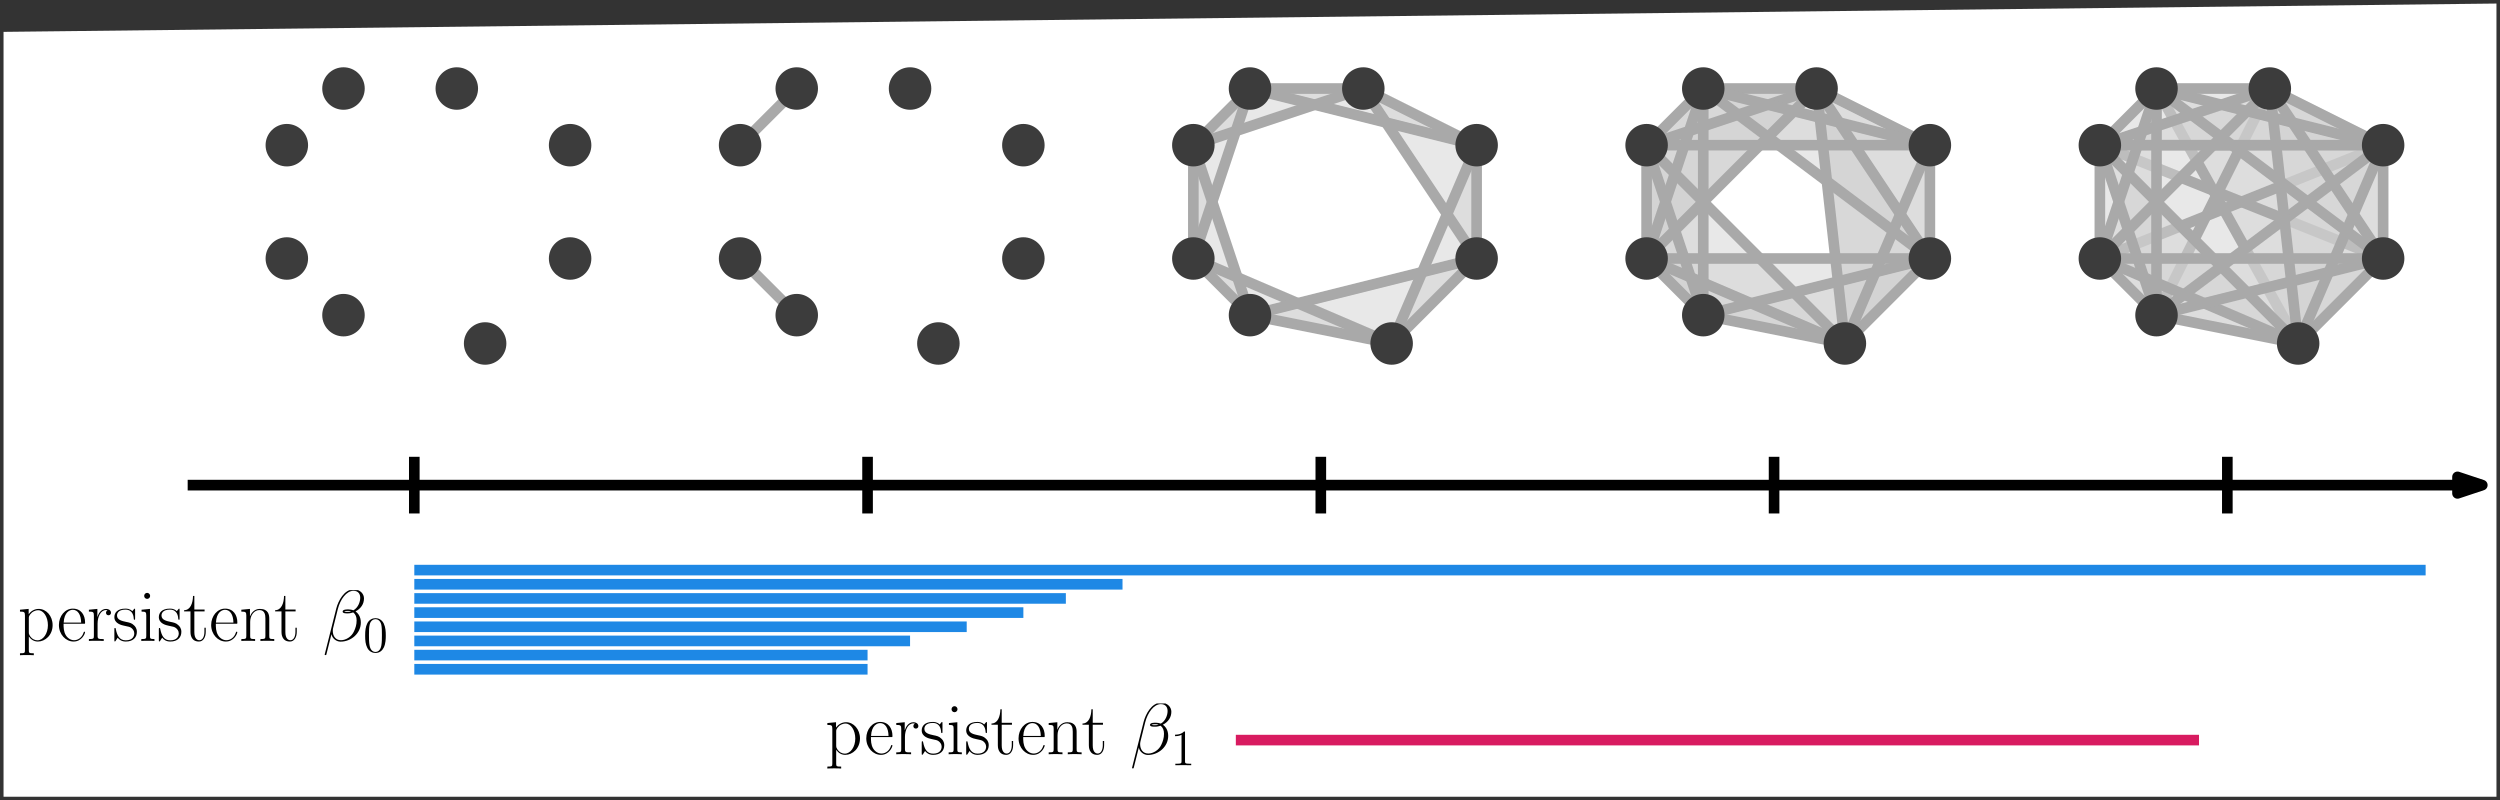 <?xml version="1.0" encoding="UTF-8"?>
<svg xmlns="http://www.w3.org/2000/svg" xmlns:xlink="http://www.w3.org/1999/xlink" width="706" height="226" viewBox="0 0 706 226">
<rect x="0" y="0" width="706" height="226" fill="#333333" stroke="none"/>
<defs>
<g>
<g id="glyph-0-0">
<path d="M 4.547 3.484 C 3.219 3.484 3.141 3.406 3.141 2.609 L 3.141 -1.266 C 3.734 -0.391 4.609 0.172 5.703 0.172 C 7.766 0.172 9.859 -1.656 9.859 -4.469 C 9.859 -7.062 8.062 -9.047 5.922 -9.047 C 4.688 -9.047 3.672 -8.359 3.094 -7.547 L 3.094 -9.047 L 0.641 -8.812 L 0.641 -8.281 C 1.859 -8.281 2.047 -8.156 2.047 -7.172 L 2.047 2.609 C 2.047 3.391 1.969 3.484 0.641 3.484 L 0.641 4.031 C 1.141 3.984 2.047 3.984 2.578 3.984 C 3.125 3.984 4.047 3.984 4.547 4.031 Z M 3.141 -6.484 C 3.141 -6.781 3.141 -7.203 3.953 -7.969 C 4.047 -8.062 4.75 -8.672 5.781 -8.672 C 7.297 -8.672 8.531 -6.797 8.531 -4.438 C 8.531 -2.094 7.203 -0.172 5.578 -0.172 C 4.828 -0.172 4.031 -0.516 3.406 -1.484 C 3.141 -1.938 3.141 -2.062 3.141 -2.391 Z M 3.141 -6.484 "/>
</g>
<g id="glyph-0-1">
<path d="M 7.875 -4.859 C 7.953 -4.938 7.953 -4.984 7.953 -5.188 C 7.953 -7.297 6.844 -9.125 4.484 -9.125 C 2.297 -9.125 0.562 -7.047 0.562 -4.5 C 0.562 -1.812 2.516 0.172 4.703 0.172 C 7.016 0.172 7.938 -2.031 7.938 -2.453 C 7.938 -2.609 7.812 -2.609 7.766 -2.609 C 7.625 -2.609 7.594 -2.562 7.516 -2.312 C 7.062 -0.906 5.922 -0.203 4.859 -0.203 C 3.969 -0.203 3.078 -0.703 2.516 -1.609 C 1.875 -2.672 1.875 -3.891 1.875 -4.859 Z M 1.906 -5.172 C 2.047 -8.141 3.641 -8.797 4.469 -8.797 C 5.859 -8.797 6.812 -7.484 6.844 -5.172 Z M 1.906 -5.172 "/>
</g>
<g id="glyph-0-2">
<path d="M 3.094 -4.875 C 3.094 -6.859 3.953 -8.719 5.5 -8.719 C 5.641 -8.719 5.781 -8.703 5.922 -8.641 C 5.922 -8.641 5.469 -8.484 5.469 -7.953 C 5.469 -7.453 5.859 -7.25 6.172 -7.25 C 6.422 -7.25 6.875 -7.391 6.875 -7.969 C 6.875 -8.641 6.219 -9.047 5.516 -9.047 C 3.953 -9.047 3.266 -7.516 3.062 -6.797 L 3.031 -6.797 L 3.031 -9.047 L 0.641 -8.812 L 0.641 -8.281 C 1.859 -8.281 2.047 -8.156 2.047 -7.172 L 2.047 -1.422 C 2.047 -0.641 1.969 -0.531 0.641 -0.531 L 0.641 0 C 1.141 -0.047 2.094 -0.047 2.625 -0.047 C 3.219 -0.047 4.281 -0.047 4.828 0 L 4.828 -0.531 C 3.344 -0.531 3.094 -0.531 3.094 -1.469 Z M 3.094 -4.875 "/>
</g>
<g id="glyph-0-3">
<path d="M 6.375 -8.719 C 6.375 -9.094 6.359 -9.109 6.234 -9.109 C 6.156 -9.109 6.141 -9.094 5.891 -8.781 C 5.828 -8.703 5.641 -8.484 5.578 -8.406 C 4.922 -9.109 3.984 -9.125 3.641 -9.125 C 1.344 -9.125 0.516 -7.938 0.516 -6.734 C 0.516 -4.875 2.625 -4.438 3.219 -4.312 C 4.531 -4.047 4.984 -3.969 5.406 -3.594 C 5.688 -3.344 6.141 -2.891 6.141 -2.141 C 6.141 -1.281 5.641 -0.172 3.734 -0.172 C 1.938 -0.172 1.297 -1.531 0.922 -3.344 C 0.875 -3.641 0.875 -3.656 0.703 -3.656 C 0.531 -3.656 0.516 -3.641 0.516 -3.219 L 0.516 -0.25 C 0.516 0.125 0.531 0.141 0.656 0.141 C 0.766 0.141 0.781 0.125 0.891 -0.047 C 1.016 -0.234 1.328 -0.719 1.453 -0.922 C 1.859 -0.375 2.578 0.172 3.734 0.172 C 5.781 0.172 6.875 -0.953 6.875 -2.562 C 6.875 -3.609 6.328 -4.172 6.047 -4.422 C 5.438 -5.062 4.703 -5.203 3.844 -5.375 C 2.703 -5.625 1.266 -5.906 1.266 -7.172 C 1.266 -7.703 1.547 -8.844 3.641 -8.844 C 5.844 -8.844 5.969 -6.781 6.016 -6.109 C 6.031 -6.016 6.141 -5.984 6.203 -5.984 C 6.375 -5.984 6.375 -6.047 6.375 -6.406 Z M 6.375 -8.719 "/>
</g>
<g id="glyph-0-4">
<path d="M 3.203 -12.719 C 3.203 -13.172 2.828 -13.578 2.359 -13.578 C 1.906 -13.578 1.516 -13.203 1.516 -12.719 C 1.516 -12.266 1.875 -11.875 2.359 -11.875 C 2.812 -11.875 3.203 -12.25 3.203 -12.719 Z M 0.781 -8.812 L 0.781 -8.281 C 1.938 -8.281 2.109 -8.156 2.109 -7.172 L 2.109 -1.422 C 2.109 -0.641 2.031 -0.531 0.703 -0.531 L 0.703 0 C 1.203 -0.047 2.094 -0.047 2.609 -0.047 C 3.094 -0.047 3.953 -0.047 4.422 0 L 4.422 -0.531 C 3.203 -0.531 3.156 -0.656 3.156 -1.406 L 3.156 -9.047 Z M 0.781 -8.812 "/>
</g>
<g id="glyph-0-5">
<path d="M 3.125 -8.344 L 6.016 -8.344 L 6.016 -8.875 L 3.125 -8.875 L 3.125 -12.703 L 2.75 -12.703 C 2.703 -10.578 1.984 -8.719 0.234 -8.672 L 0.234 -8.344 L 2.031 -8.344 L 2.031 -2.547 C 2.031 -2.141 2.031 0.172 4.422 0.172 C 5.641 0.172 6.344 -1.031 6.344 -2.562 L 6.344 -3.734 L 5.969 -3.734 L 5.969 -2.578 C 5.969 -1.156 5.406 -0.203 4.547 -0.203 C 3.953 -0.203 3.125 -0.625 3.125 -2.5 Z M 3.125 -8.344 "/>
</g>
<g id="glyph-0-6">
<path d="M 8.578 -6.281 C 8.578 -7.328 8.359 -9.047 5.922 -9.047 C 4.297 -9.047 3.453 -7.781 3.141 -6.969 L 3.125 -6.969 L 3.125 -9.047 L 0.688 -8.812 L 0.688 -8.281 C 1.906 -8.281 2.094 -8.156 2.094 -7.172 L 2.094 -1.422 C 2.094 -0.641 2 -0.531 0.688 -0.531 L 0.688 0 C 1.172 -0.047 2.094 -0.047 2.625 -0.047 C 3.156 -0.047 4.094 -0.047 4.578 0 L 4.578 -0.531 C 3.266 -0.531 3.188 -0.625 3.188 -1.422 L 3.188 -5.391 C 3.188 -7.297 4.344 -8.719 5.781 -8.719 C 7.312 -8.719 7.484 -7.359 7.484 -6.359 L 7.484 -1.422 C 7.484 -0.641 7.391 -0.531 6.078 -0.531 L 6.078 0 C 6.562 -0.047 7.484 -0.047 8.016 -0.047 C 8.547 -0.047 9.484 -0.047 9.984 0 L 9.984 -0.531 C 8.656 -0.531 8.578 -0.625 8.578 -1.422 Z M 8.578 -6.281 "/>
</g>
<g id="glyph-1-0">
<path d="M 11.688 -12.016 C 11.688 -13.266 10.641 -14.562 8.766 -14.562 C 6.094 -14.562 4.406 -11.297 3.859 -9.156 L 0.594 3.797 C 0.562 3.969 0.688 4 0.781 4 C 0.922 4 1.031 3.984 1.047 3.891 L 2.5 -1.906 C 2.703 -0.75 3.844 0.203 5.062 0.203 C 8.016 0.203 10.797 -2.109 10.797 -5.188 C 10.797 -5.969 10.625 -6.75 10.188 -7.422 C 9.938 -7.812 9.625 -8.094 9.297 -8.344 C 10.781 -9.125 11.688 -10.391 11.688 -12.016 Z M 8.094 -8.359 C 7.766 -8.234 7.438 -8.203 7.047 -8.203 C 6.75 -8.203 6.484 -8.188 6.109 -8.297 C 6.328 -8.453 6.625 -8.484 7.062 -8.484 C 7.438 -8.484 7.812 -8.453 8.094 -8.359 Z M 10.625 -12.203 C 10.625 -11.078 10.062 -9.422 8.719 -8.656 C 8.328 -8.797 7.781 -8.906 7.328 -8.906 C 6.906 -8.906 5.656 -8.938 5.656 -8.281 C 5.656 -7.719 6.797 -7.781 7.141 -7.781 C 7.688 -7.781 8.156 -7.906 8.656 -8.062 C 9.312 -7.516 9.609 -6.812 9.609 -5.781 C 9.609 -4.578 9.281 -3.609 8.875 -2.734 C 8.203 -1.203 6.594 -0.203 5.172 -0.203 C 3.656 -0.203 2.875 -1.406 2.875 -2.812 C 2.875 -3 2.875 -3.266 2.953 -3.578 L 4.297 -9 C 4.984 -11.719 6.719 -14.156 8.719 -14.156 C 10.203 -14.156 10.625 -13.109 10.625 -12.203 Z M 10.625 -12.203 "/>
</g>
<g id="glyph-2-0">
<path d="M 6.422 -4.594 C 6.422 -5.781 6.359 -6.938 5.844 -8.031 C 5.25 -9.219 4.219 -9.531 3.516 -9.531 C 2.688 -9.531 1.656 -9.125 1.141 -7.938 C 0.734 -7.031 0.594 -6.141 0.594 -4.594 C 0.594 -3.203 0.688 -2.156 1.203 -1.141 C 1.766 -0.047 2.75 0.297 3.5 0.297 C 4.75 0.297 5.469 -0.438 5.875 -1.281 C 6.391 -2.359 6.422 -3.766 6.422 -4.594 Z M 3.5 0.016 C 3.047 0.016 2.109 -0.25 1.844 -1.812 C 1.672 -2.672 1.672 -3.766 1.672 -4.766 C 1.672 -5.938 1.672 -7 1.906 -7.844 C 2.156 -8.812 2.891 -9.25 3.5 -9.25 C 4.047 -9.25 4.875 -8.922 5.156 -7.688 C 5.328 -6.875 5.328 -5.734 5.328 -4.766 C 5.328 -3.797 5.328 -2.719 5.172 -1.844 C 4.906 -0.266 4 0.016 3.5 0.016 Z M 3.5 0.016 "/>
</g>
<g id="glyph-2-1">
<path d="M 4.125 -9.188 C 4.125 -9.531 4.125 -9.531 3.844 -9.531 C 3.5 -9.156 2.781 -8.625 1.312 -8.625 L 1.312 -8.203 C 1.641 -8.203 2.359 -8.203 3.141 -8.578 L 3.141 -1.109 C 3.141 -0.594 3.094 -0.422 1.844 -0.422 L 1.391 -0.422 L 1.391 0 C 1.781 -0.031 3.172 -0.031 3.641 -0.031 C 4.109 -0.031 5.5 -0.031 5.875 0 L 5.875 -0.422 L 5.438 -0.422 C 4.172 -0.422 4.125 -0.594 4.125 -1.109 Z M 4.125 -9.188 "/>
</g>
</g>
<clipPath id="clip-0">
<path clip-rule="nonzero" d="M 5 167 L 84 167 L 84 185.02 L 5 185.02 Z M 5 167 "/>
</clipPath>
<clipPath id="clip-1">
<path clip-rule="nonzero" d="M 91 166.652 L 103 166.652 L 103 185.02 L 91 185.02 Z M 91 166.652 "/>
</clipPath>
<clipPath id="clip-2">
<path clip-rule="nonzero" d="M 233 199 L 312 199 L 312 217.02 L 233 217.02 Z M 233 199 "/>
</clipPath>
<clipPath id="clip-3">
<path clip-rule="nonzero" d="M 319 198.652 L 331 198.652 L 331 217.02 L 319 217.02 Z M 319 198.652 "/>
</clipPath>
</defs>
<path fill-rule="evenodd" fill="rgb(100%, 100%, 100%)" fill-opacity="1" d="M 1 9 L 1 225 L 705 225 L 705 1 Z M 1 9 "/>
<path fill-rule="evenodd" fill="rgb(82.7%, 82.7%, 82.7%)" fill-opacity="0.75" d="M 465 41 L 465 73 L 513 25 Z M 465 41 "/>
<path fill-rule="evenodd" fill="rgb(82.7%, 82.7%, 82.7%)" fill-opacity="0.75" d="M 465 45 L 481 89 L 465 73 Z M 465 45 "/>
<path fill-rule="evenodd" fill="rgb(82.7%, 82.7%, 82.7%)" fill-opacity="0.75" d="M 465 41 L 481 25 L 513 25 Z M 465 41 "/>
<path fill-rule="evenodd" fill="rgb(82.7%, 82.7%, 82.7%)" fill-opacity="0.75" d="M 465 73 L 481 89 L 525 97 Z M 465 73 "/>
<path fill-rule="evenodd" fill="rgb(82.7%, 82.7%, 82.7%)" fill-opacity="0.75" d="M 513 25 L 521 97 L 545 73 Z M 513 25 "/>
<path fill-rule="evenodd" fill="rgb(82.7%, 82.7%, 82.7%)" fill-opacity="0.5" d="M 545 41 L 521 97 L 545 73 Z M 545 41 "/>
<path fill-rule="evenodd" fill="rgb(82.7%, 82.7%, 82.7%)" fill-opacity="0.5" d="M 609 25 L 649 97 L 673 73 Z M 609 25 "/>
<path fill-rule="evenodd" fill="rgb(82.7%, 82.7%, 82.7%)" fill-opacity="0.5" d="M 593 73 L 609 89 L 641 25 Z M 593 73 "/>
<path fill-rule="evenodd" fill="rgb(82.7%, 82.7%, 82.7%)" fill-opacity="0.5" d="M 641 25 L 609 89 L 673 41 Z M 641 25 "/>
<path fill="none" stroke-width="3" stroke-linecap="butt" stroke-linejoin="round" stroke="rgb(66.3%, 66.3%, 66.3%)" stroke-opacity="1" stroke-miterlimit="10" d="M 528 432 L 608 432 " transform="matrix(1, 0, 0, -1, 65, 473)"/>
<path fill="none" stroke-width="3" stroke-linecap="butt" stroke-linejoin="round" stroke="rgb(66.3%, 66.3%, 66.3%)" stroke-opacity="1" stroke-miterlimit="10" d="M 528 432 L 608 400 " transform="matrix(1, 0, 0, -1, 65, 473)"/>
<path fill="none" stroke-width="3" stroke-linecap="butt" stroke-linejoin="round" stroke="rgb(66.3%, 66.3%, 66.3%)" stroke-opacity="1" stroke-miterlimit="10" d="M 528 400 L 608 432 " transform="matrix(1, 0, 0, -1, 65, 473)"/>
<path fill="none" stroke-width="3" stroke-linecap="butt" stroke-linejoin="round" stroke="rgb(66.3%, 66.3%, 66.3%)" stroke-opacity="1" stroke-miterlimit="10" d="M 544 384 L 576 448 " transform="matrix(1, 0, 0, -1, 65, 473)"/>
<path fill="none" stroke-width="3" stroke-linecap="butt" stroke-linejoin="round" stroke="rgb(66.3%, 66.3%, 66.3%)" stroke-opacity="1" stroke-miterlimit="10" d="M 584 376 L 544 448 " transform="matrix(1, 0, 0, -1, 65, 473)"/>
<path fill-rule="evenodd" fill="rgb(82.7%, 82.7%, 82.7%)" fill-opacity="0.5" d="M 545 73 L 545 41 L 513 25 Z M 545 73 "/>
<path fill-rule="evenodd" fill="rgb(82.7%, 82.7%, 82.7%)" fill-opacity="0.5" d="M 481 25 L 513 25 L 545 73 Z M 481 25 "/>
<path fill-rule="evenodd" fill="rgb(82.7%, 82.7%, 82.7%)" fill-opacity="0.5" d="M 513 25 L 545 41 L 521 97 Z M 513 25 "/>
<path fill-rule="evenodd" fill="rgb(82.7%, 82.7%, 82.7%)" fill-opacity="0.5" d="M 545 73 L 521 97 L 465 73 Z M 545 73 "/>
<path fill-rule="evenodd" fill="rgb(82.7%, 82.7%, 82.7%)" fill-opacity="0.5" d="M 481 89 L 521 97 L 545 73 Z M 481 89 "/>
<path fill-rule="evenodd" fill="rgb(82.7%, 82.7%, 82.7%)" fill-opacity="0.5" d="M 521 97 L 481 89 L 465 41 Z M 521 97 "/>
<path fill-rule="evenodd" fill="rgb(82.7%, 82.7%, 82.7%)" fill-opacity="0.5" d="M 465 41 L 465 73 L 513 25 Z M 465 41 "/>
<path fill-rule="evenodd" fill="rgb(82.7%, 82.7%, 82.7%)" fill-opacity="0.5" d="M 481 89 L 465 73 L 481 25 Z M 481 89 "/>
<path fill-rule="evenodd" fill="rgb(82.7%, 82.7%, 82.7%)" fill-opacity="0.5" d="M 465 41 L 481 25 L 545 41 Z M 465 41 "/>
<path fill-rule="evenodd" fill="rgb(82.7%, 82.7%, 82.7%)" fill-opacity="0.5" d="M 353 89 L 393 97 L 337 73 Z M 353 89 "/>
<path fill-rule="evenodd" fill="rgb(82.7%, 82.7%, 82.7%)" fill-opacity="0.5" d="M 353 25 L 385 25 L 417 41 Z M 353 25 "/>
<path fill-rule="evenodd" fill="rgb(82.7%, 82.7%, 82.7%)" fill-opacity="0.5" d="M 337 41 L 337 73 L 353 25 Z M 337 41 "/>
<path fill-rule="evenodd" fill="rgb(82.7%, 82.7%, 82.7%)" fill-opacity="0.5" d="M 337 41 L 337 73 L 353 89 Z M 337 41 "/>
<path fill-rule="evenodd" fill="rgb(82.7%, 82.7%, 82.7%)" fill-opacity="0.5" d="M 393 97 L 417 73 L 353 89 Z M 393 97 "/>
<path fill-rule="evenodd" fill="rgb(82.7%, 82.7%, 82.7%)" fill-opacity="0.5" d="M 417 73 L 417 41 L 393 97 Z M 417 73 "/>
<path fill-rule="evenodd" fill="rgb(82.7%, 82.7%, 82.7%)" fill-opacity="0.5" d="M 417 73 L 417 41 L 385 25 Z M 417 73 "/>
<path fill-rule="evenodd" fill="rgb(82.7%, 82.7%, 82.7%)" fill-opacity="0.5" d="M 385 25 L 353 25 L 337 41 Z M 385 25 "/>
<path fill="none" stroke-width="3" stroke-linecap="butt" stroke-linejoin="round" stroke="rgb(66.3%, 66.3%, 66.3%)" stroke-opacity="1" stroke-miterlimit="10" d="M 144 400 L 160 384 " transform="matrix(1, 0, 0, -1, 65, 473)"/>
<path fill="none" stroke-width="3" stroke-linecap="butt" stroke-linejoin="round" stroke="rgb(66.3%, 66.3%, 66.3%)" stroke-opacity="1" stroke-miterlimit="10" d="M 144 432 L 160 448 " transform="matrix(1, 0, 0, -1, 65, 473)"/>
<path fill="none" stroke-width="3" stroke-linecap="butt" stroke-linejoin="round" stroke="rgb(66.3%, 66.3%, 66.3%)" stroke-opacity="1" stroke-miterlimit="10" d="M 272 432 L 272 400 L 288 384 L 328 376 L 352 400 L 352 432 L 320 448 L 288 448 L 272 432 " transform="matrix(1, 0, 0, -1, 65, 473)"/>
<path fill="none" stroke-width="3" stroke-linecap="butt" stroke-linejoin="round" stroke="rgb(66.3%, 66.3%, 66.3%)" stroke-opacity="1" stroke-miterlimit="10" d="M 272 432 L 320 448 " transform="matrix(1, 0, 0, -1, 65, 473)"/>
<path fill="none" stroke-width="3" stroke-linecap="butt" stroke-linejoin="round" stroke="rgb(66.3%, 66.3%, 66.3%)" stroke-opacity="1" stroke-miterlimit="10" d="M 272 400 L 288 448 " transform="matrix(1, 0, 0, -1, 65, 473)"/>
<path fill="none" stroke-width="3" stroke-linecap="butt" stroke-linejoin="round" stroke="rgb(66.3%, 66.3%, 66.3%)" stroke-opacity="1" stroke-miterlimit="10" d="M 272 432 L 288 384 " transform="matrix(1, 0, 0, -1, 65, 473)"/>
<path fill="none" stroke-width="3" stroke-linecap="butt" stroke-linejoin="round" stroke="rgb(66.3%, 66.3%, 66.3%)" stroke-opacity="1" stroke-miterlimit="10" d="M 272 400 L 328 376 " transform="matrix(1, 0, 0, -1, 65, 473)"/>
<path fill="none" stroke-width="3" stroke-linecap="butt" stroke-linejoin="round" stroke="rgb(66.3%, 66.3%, 66.3%)" stroke-opacity="1" stroke-miterlimit="10" d="M 288 384 L 352 400 " transform="matrix(1, 0, 0, -1, 65, 473)"/>
<path fill="none" stroke-width="3" stroke-linecap="butt" stroke-linejoin="round" stroke="rgb(66.3%, 66.3%, 66.3%)" stroke-opacity="1" stroke-miterlimit="10" d="M 352 432 L 328 376 " transform="matrix(1, 0, 0, -1, 65, 473)"/>
<path fill="none" stroke-width="3" stroke-linecap="butt" stroke-linejoin="round" stroke="rgb(66.3%, 66.3%, 66.3%)" stroke-opacity="1" stroke-miterlimit="10" d="M 288 448 L 352 432 " transform="matrix(1, 0, 0, -1, 65, 473)"/>
<path fill="none" stroke-width="3" stroke-linecap="butt" stroke-linejoin="round" stroke="rgb(66.3%, 66.3%, 66.3%)" stroke-opacity="1" stroke-miterlimit="10" d="M 320 448 L 352 400 " transform="matrix(1, 0, 0, -1, 65, 473)"/>
<path fill="none" stroke-width="3" stroke-linecap="butt" stroke-linejoin="round" stroke="rgb(66.3%, 66.3%, 66.3%)" stroke-opacity="1" stroke-miterlimit="10" d="M 400 432 L 400 400 L 416 384 L 456 376 L 480 400 L 480 432 L 448 448 L 416 448 L 400 432 " transform="matrix(1, 0, 0, -1, 65, 473)"/>
<path fill="none" stroke-width="3" stroke-linecap="butt" stroke-linejoin="round" stroke="rgb(66.3%, 66.3%, 66.3%)" stroke-opacity="1" stroke-miterlimit="10" d="M 400 432 L 448 448 " transform="matrix(1, 0, 0, -1, 65, 473)"/>
<path fill="none" stroke-width="3" stroke-linecap="butt" stroke-linejoin="round" stroke="rgb(66.3%, 66.3%, 66.3%)" stroke-opacity="1" stroke-miterlimit="10" d="M 400 400 L 416 448 " transform="matrix(1, 0, 0, -1, 65, 473)"/>
<path fill="none" stroke-width="3" stroke-linecap="butt" stroke-linejoin="round" stroke="rgb(66.3%, 66.3%, 66.3%)" stroke-opacity="1" stroke-miterlimit="10" d="M 400 432 L 416 384 " transform="matrix(1, 0, 0, -1, 65, 473)"/>
<path fill="none" stroke-width="3" stroke-linecap="butt" stroke-linejoin="round" stroke="rgb(66.3%, 66.3%, 66.3%)" stroke-opacity="1" stroke-miterlimit="10" d="M 400 400 L 456 376 " transform="matrix(1, 0, 0, -1, 65, 473)"/>
<path fill="none" stroke-width="3" stroke-linecap="butt" stroke-linejoin="round" stroke="rgb(66.3%, 66.3%, 66.3%)" stroke-opacity="1" stroke-miterlimit="10" d="M 416 384 L 480 400 " transform="matrix(1, 0, 0, -1, 65, 473)"/>
<path fill="none" stroke-width="3" stroke-linecap="butt" stroke-linejoin="round" stroke="rgb(66.3%, 66.3%, 66.3%)" stroke-opacity="1" stroke-miterlimit="10" d="M 480 432 L 456 376 " transform="matrix(1, 0, 0, -1, 65, 473)"/>
<path fill="none" stroke-width="3" stroke-linecap="butt" stroke-linejoin="round" stroke="rgb(66.3%, 66.3%, 66.3%)" stroke-opacity="1" stroke-miterlimit="10" d="M 416 448 L 480 432 " transform="matrix(1, 0, 0, -1, 65, 473)"/>
<path fill="none" stroke-width="3" stroke-linecap="butt" stroke-linejoin="round" stroke="rgb(66.3%, 66.3%, 66.3%)" stroke-opacity="1" stroke-miterlimit="10" d="M 448 448 L 480 400 " transform="matrix(1, 0, 0, -1, 65, 473)"/>
<path fill="none" stroke-width="3" stroke-linecap="butt" stroke-linejoin="round" stroke="rgb(66.3%, 66.3%, 66.3%)" stroke-opacity="1" stroke-miterlimit="10" d="M 448 448 L 400 400 " transform="matrix(1, 0, 0, -1, 65, 473)"/>
<path fill="none" stroke-width="3" stroke-linecap="butt" stroke-linejoin="round" stroke="rgb(66.3%, 66.3%, 66.3%)" stroke-opacity="1" stroke-miterlimit="10" d="M 416 448 L 416 384 " transform="matrix(1, 0, 0, -1, 65, 473)"/>
<path fill="none" stroke-width="3" stroke-linecap="butt" stroke-linejoin="round" stroke="rgb(66.3%, 66.3%, 66.3%)" stroke-opacity="1" stroke-miterlimit="10" d="M 400 432 L 456 376 " transform="matrix(1, 0, 0, -1, 65, 473)"/>
<path fill="none" stroke-width="3" stroke-linecap="butt" stroke-linejoin="round" stroke="rgb(66.3%, 66.3%, 66.3%)" stroke-opacity="1" stroke-miterlimit="10" d="M 400 400 L 480 400 " transform="matrix(1, 0, 0, -1, 65, 473)"/>
<path fill="none" stroke-width="3" stroke-linecap="butt" stroke-linejoin="round" stroke="rgb(66.3%, 66.3%, 66.3%)" stroke-opacity="1" stroke-miterlimit="10" d="M 456 376 L 448 448 " transform="matrix(1, 0, 0, -1, 65, 473)"/>
<path fill="none" stroke-width="3" stroke-linecap="butt" stroke-linejoin="round" stroke="rgb(66.3%, 66.3%, 66.3%)" stroke-opacity="1" stroke-miterlimit="10" d="M 480 400 L 416 448 " transform="matrix(1, 0, 0, -1, 65, 473)"/>
<path fill="none" stroke-width="3" stroke-linecap="butt" stroke-linejoin="round" stroke="rgb(66.3%, 66.3%, 66.3%)" stroke-opacity="1" stroke-miterlimit="10" d="M 480 432 L 400 432 " transform="matrix(1, 0, 0, -1, 65, 473)"/>
<path fill-rule="evenodd" fill="rgb(23.8%, 23.8%, 23.8%)" fill-opacity="1" d="M 87 41 C 87 37.688 84.312 35 81 35 C 77.688 35 75 37.688 75 41 C 75 44.312 77.688 47 81 47 C 84.312 47 87 44.312 87 41 Z M 87 41 "/>
<path fill-rule="evenodd" fill="rgb(23.8%, 23.8%, 23.8%)" fill-opacity="1" d="M 87 73 C 87 69.688 84.312 67 81 67 C 77.688 67 75 69.688 75 73 C 75 76.312 77.688 79 81 79 C 84.312 79 87 76.312 87 73 Z M 87 73 "/>
<path fill-rule="evenodd" fill="rgb(23.8%, 23.8%, 23.8%)" fill-opacity="1" d="M 135 25 C 135 21.688 132.312 19 129 19 C 125.688 19 123 21.688 123 25 C 123 28.312 125.688 31 129 31 C 132.312 31 135 28.312 135 25 Z M 135 25 "/>
<path fill-rule="evenodd" fill="rgb(23.8%, 23.8%, 23.8%)" fill-opacity="1" d="M 167 41 C 167 37.688 164.312 35 161 35 C 157.688 35 155 37.688 155 41 C 155 44.312 157.688 47 161 47 C 164.312 47 167 44.312 167 41 Z M 167 41 "/>
<path fill-rule="evenodd" fill="rgb(23.8%, 23.8%, 23.8%)" fill-opacity="1" d="M 103 25 C 103 21.688 100.312 19 97 19 C 93.688 19 91 21.688 91 25 C 91 28.312 93.688 31 97 31 C 100.312 31 103 28.312 103 25 Z M 103 25 "/>
<path fill-rule="evenodd" fill="rgb(23.8%, 23.8%, 23.8%)" fill-opacity="1" d="M 167 73 C 167 69.688 164.312 67 161 67 C 157.688 67 155 69.688 155 73 C 155 76.312 157.688 79 161 79 C 164.312 79 167 76.312 167 73 Z M 167 73 "/>
<path fill-rule="evenodd" fill="rgb(23.8%, 23.8%, 23.8%)" fill-opacity="1" d="M 103 89 C 103 85.688 100.312 83 97 83 C 93.688 83 91 85.688 91 89 C 91 92.312 93.688 95 97 95 C 100.312 95 103 92.312 103 89 Z M 103 89 "/>
<path fill-rule="evenodd" fill="rgb(23.8%, 23.8%, 23.8%)" fill-opacity="1" d="M 143 97 C 143 93.688 140.312 91 137 91 C 133.688 91 131 93.688 131 97 C 131 100.312 133.688 103 137 103 C 140.312 103 143 100.312 143 97 Z M 143 97 "/>
<path fill-rule="evenodd" fill="rgb(23.8%, 23.8%, 23.8%)" fill-opacity="1" d="M 215 41 C 215 37.688 212.312 35 209 35 C 205.688 35 203 37.688 203 41 C 203 44.312 205.688 47 209 47 C 212.312 47 215 44.312 215 41 Z M 215 41 "/>
<path fill-rule="evenodd" fill="rgb(23.8%, 23.8%, 23.8%)" fill-opacity="1" d="M 215 73 C 215 69.688 212.312 67 209 67 C 205.688 67 203 69.688 203 73 C 203 76.312 205.688 79 209 79 C 212.312 79 215 76.312 215 73 Z M 215 73 "/>
<path fill-rule="evenodd" fill="rgb(23.8%, 23.8%, 23.8%)" fill-opacity="1" d="M 263 25 C 263 21.688 260.312 19 257 19 C 253.688 19 251 21.688 251 25 C 251 28.312 253.688 31 257 31 C 260.312 31 263 28.312 263 25 Z M 263 25 "/>
<path fill-rule="evenodd" fill="rgb(23.8%, 23.8%, 23.8%)" fill-opacity="1" d="M 295 41 C 295 37.688 292.312 35 289 35 C 285.688 35 283 37.688 283 41 C 283 44.312 285.688 47 289 47 C 292.312 47 295 44.312 295 41 Z M 295 41 "/>
<path fill-rule="evenodd" fill="rgb(23.8%, 23.8%, 23.8%)" fill-opacity="1" d="M 231 25 C 231 21.688 228.312 19 225 19 C 221.688 19 219 21.688 219 25 C 219 28.312 221.688 31 225 31 C 228.312 31 231 28.312 231 25 Z M 231 25 "/>
<path fill-rule="evenodd" fill="rgb(23.8%, 23.8%, 23.8%)" fill-opacity="1" d="M 295 73 C 295 69.688 292.312 67 289 67 C 285.688 67 283 69.688 283 73 C 283 76.312 285.688 79 289 79 C 292.312 79 295 76.312 295 73 Z M 295 73 "/>
<path fill-rule="evenodd" fill="rgb(23.8%, 23.8%, 23.8%)" fill-opacity="1" d="M 231 89 C 231 85.688 228.312 83 225 83 C 221.688 83 219 85.688 219 89 C 219 92.312 221.688 95 225 95 C 228.312 95 231 92.312 231 89 Z M 231 89 "/>
<path fill-rule="evenodd" fill="rgb(23.8%, 23.8%, 23.8%)" fill-opacity="1" d="M 271 97 C 271 93.688 268.312 91 265 91 C 261.688 91 259 93.688 259 97 C 259 100.312 261.688 103 265 103 C 268.312 103 271 100.312 271 97 Z M 271 97 "/>
<path fill-rule="evenodd" fill="rgb(23.8%, 23.8%, 23.8%)" fill-opacity="1" d="M 343 41 C 343 37.688 340.312 35 337 35 C 333.688 35 331 37.688 331 41 C 331 44.312 333.688 47 337 47 C 340.312 47 343 44.312 343 41 Z M 343 41 "/>
<path fill-rule="evenodd" fill="rgb(23.8%, 23.8%, 23.8%)" fill-opacity="1" d="M 343 73 C 343 69.688 340.312 67 337 67 C 333.688 67 331 69.688 331 73 C 331 76.312 333.688 79 337 79 C 340.312 79 343 76.312 343 73 Z M 343 73 "/>
<path fill-rule="evenodd" fill="rgb(23.8%, 23.8%, 23.8%)" fill-opacity="1" d="M 391 25 C 391 21.688 388.312 19 385 19 C 381.688 19 379 21.688 379 25 C 379 28.312 381.688 31 385 31 C 388.312 31 391 28.312 391 25 Z M 391 25 "/>
<path fill-rule="evenodd" fill="rgb(23.8%, 23.8%, 23.8%)" fill-opacity="1" d="M 423 41 C 423 37.688 420.312 35 417 35 C 413.688 35 411 37.688 411 41 C 411 44.312 413.688 47 417 47 C 420.312 47 423 44.312 423 41 Z M 423 41 "/>
<path fill-rule="evenodd" fill="rgb(23.8%, 23.8%, 23.8%)" fill-opacity="1" d="M 359 25 C 359 21.688 356.312 19 353 19 C 349.688 19 347 21.688 347 25 C 347 28.312 349.688 31 353 31 C 356.312 31 359 28.312 359 25 Z M 359 25 "/>
<path fill-rule="evenodd" fill="rgb(23.8%, 23.8%, 23.8%)" fill-opacity="1" d="M 423 73 C 423 69.688 420.312 67 417 67 C 413.688 67 411 69.688 411 73 C 411 76.312 413.688 79 417 79 C 420.312 79 423 76.312 423 73 Z M 423 73 "/>
<path fill-rule="evenodd" fill="rgb(23.8%, 23.8%, 23.8%)" fill-opacity="1" d="M 359 89 C 359 85.688 356.312 83 353 83 C 349.688 83 347 85.688 347 89 C 347 92.312 349.688 95 353 95 C 356.312 95 359 92.312 359 89 Z M 359 89 "/>
<path fill-rule="evenodd" fill="rgb(23.8%, 23.8%, 23.8%)" fill-opacity="1" d="M 399 97 C 399 93.688 396.312 91 393 91 C 389.688 91 387 93.688 387 97 C 387 100.312 389.688 103 393 103 C 396.312 103 399 100.312 399 97 Z M 399 97 "/>
<path fill-rule="evenodd" fill="rgb(23.8%, 23.8%, 23.8%)" fill-opacity="1" d="M 471 41 C 471 37.688 468.312 35 465 35 C 461.688 35 459 37.688 459 41 C 459 44.312 461.688 47 465 47 C 468.312 47 471 44.312 471 41 Z M 471 41 "/>
<path fill-rule="evenodd" fill="rgb(23.8%, 23.8%, 23.8%)" fill-opacity="1" d="M 471 73 C 471 69.688 468.312 67 465 67 C 461.688 67 459 69.688 459 73 C 459 76.312 461.688 79 465 79 C 468.312 79 471 76.312 471 73 Z M 471 73 "/>
<path fill-rule="evenodd" fill="rgb(23.8%, 23.8%, 23.8%)" fill-opacity="1" d="M 519 25 C 519 21.688 516.312 19 513 19 C 509.688 19 507 21.688 507 25 C 507 28.312 509.688 31 513 31 C 516.312 31 519 28.312 519 25 Z M 519 25 "/>
<path fill-rule="evenodd" fill="rgb(23.8%, 23.8%, 23.8%)" fill-opacity="1" d="M 551 41 C 551 37.688 548.312 35 545 35 C 541.688 35 539 37.688 539 41 C 539 44.312 541.688 47 545 47 C 548.312 47 551 44.312 551 41 Z M 551 41 "/>
<path fill-rule="evenodd" fill="rgb(23.8%, 23.8%, 23.8%)" fill-opacity="1" d="M 487 25 C 487 21.688 484.312 19 481 19 C 477.688 19 475 21.688 475 25 C 475 28.312 477.688 31 481 31 C 484.312 31 487 28.312 487 25 Z M 487 25 "/>
<path fill-rule="evenodd" fill="rgb(23.8%, 23.8%, 23.8%)" fill-opacity="1" d="M 551 73 C 551 69.688 548.312 67 545 67 C 541.688 67 539 69.688 539 73 C 539 76.312 541.688 79 545 79 C 548.312 79 551 76.312 551 73 Z M 551 73 "/>
<path fill-rule="evenodd" fill="rgb(23.8%, 23.8%, 23.8%)" fill-opacity="1" d="M 487 89 C 487 85.688 484.312 83 481 83 C 477.688 83 475 85.688 475 89 C 475 92.312 477.688 95 481 95 C 484.312 95 487 92.312 487 89 Z M 487 89 "/>
<path fill-rule="evenodd" fill="rgb(23.8%, 23.8%, 23.8%)" fill-opacity="1" d="M 527 97 C 527 93.688 524.312 91 521 91 C 517.688 91 515 93.688 515 97 C 515 100.312 517.688 103 521 103 C 524.312 103 527 100.312 527 97 Z M 527 97 "/>
<path fill-rule="evenodd" fill="rgb(82.7%, 82.7%, 82.7%)" fill-opacity="0.5" d="M 673 73 L 673 41 L 641 25 Z M 673 73 "/>
<path fill-rule="evenodd" fill="rgb(82.7%, 82.7%, 82.7%)" fill-opacity="0.5" d="M 609 25 L 641 25 L 673 73 Z M 609 25 "/>
<path fill-rule="evenodd" fill="rgb(82.7%, 82.7%, 82.7%)" fill-opacity="0.5" d="M 641 25 L 673 41 L 649 97 Z M 641 25 "/>
<path fill-rule="evenodd" fill="rgb(82.7%, 82.7%, 82.7%)" fill-opacity="0.5" d="M 673 73 L 649 97 L 593 73 Z M 673 73 "/>
<path fill-rule="evenodd" fill="rgb(82.7%, 82.7%, 82.7%)" fill-opacity="0.5" d="M 609 89 L 649 97 L 673 73 Z M 609 89 "/>
<path fill-rule="evenodd" fill="rgb(82.7%, 82.7%, 82.7%)" fill-opacity="0.5" d="M 673 41 L 673 73 L 609 89 Z M 673 41 "/>
<path fill-rule="evenodd" fill="rgb(82.7%, 82.7%, 82.7%)" fill-opacity="0.5" d="M 649 97 L 609 89 L 593 41 Z M 649 97 "/>
<path fill-rule="evenodd" fill="rgb(82.7%, 82.7%, 82.7%)" fill-opacity="0.5" d="M 593 41 L 593 73 L 641 25 Z M 593 41 "/>
<path fill-rule="evenodd" fill="rgb(82.7%, 82.7%, 82.7%)" fill-opacity="0.5" d="M 609 89 L 593 73 L 609 25 Z M 609 89 "/>
<path fill-rule="evenodd" fill="rgb(82.7%, 82.7%, 82.7%)" fill-opacity="0.5" d="M 593 41 L 609 25 L 673 41 Z M 593 41 "/>
<path fill="none" stroke-width="3" stroke-linecap="butt" stroke-linejoin="round" stroke="rgb(66.3%, 66.3%, 66.3%)" stroke-opacity="1" stroke-miterlimit="10" d="M 528 432 L 528 400 L 544 384 L 584 376 L 608 400 L 608 432 L 576 448 L 544 448 L 528 432 " transform="matrix(1, 0, 0, -1, 65, 473)"/>
<path fill="none" stroke-width="3" stroke-linecap="butt" stroke-linejoin="round" stroke="rgb(66.3%, 66.3%, 66.3%)" stroke-opacity="1" stroke-miterlimit="10" d="M 528 432 L 576 448 " transform="matrix(1, 0, 0, -1, 65, 473)"/>
<path fill="none" stroke-width="3" stroke-linecap="butt" stroke-linejoin="round" stroke="rgb(66.3%, 66.3%, 66.3%)" stroke-opacity="1" stroke-miterlimit="10" d="M 528 400 L 544 448 " transform="matrix(1, 0, 0, -1, 65, 473)"/>
<path fill="none" stroke-width="3" stroke-linecap="butt" stroke-linejoin="round" stroke="rgb(66.3%, 66.3%, 66.3%)" stroke-opacity="1" stroke-miterlimit="10" d="M 528 432 L 544 384 " transform="matrix(1, 0, 0, -1, 65, 473)"/>
<path fill="none" stroke-width="3" stroke-linecap="butt" stroke-linejoin="round" stroke="rgb(66.3%, 66.3%, 66.3%)" stroke-opacity="1" stroke-miterlimit="10" d="M 528 400 L 584 376 " transform="matrix(1, 0, 0, -1, 65, 473)"/>
<path fill="none" stroke-width="3" stroke-linecap="butt" stroke-linejoin="round" stroke="rgb(66.3%, 66.3%, 66.3%)" stroke-opacity="1" stroke-miterlimit="10" d="M 544 384 L 608 400 " transform="matrix(1, 0, 0, -1, 65, 473)"/>
<path fill="none" stroke-width="3" stroke-linecap="butt" stroke-linejoin="round" stroke="rgb(66.3%, 66.3%, 66.3%)" stroke-opacity="1" stroke-miterlimit="10" d="M 608 432 L 584 376 " transform="matrix(1, 0, 0, -1, 65, 473)"/>
<path fill="none" stroke-width="3" stroke-linecap="butt" stroke-linejoin="round" stroke="rgb(66.3%, 66.3%, 66.3%)" stroke-opacity="1" stroke-miterlimit="10" d="M 544 448 L 608 432 " transform="matrix(1, 0, 0, -1, 65, 473)"/>
<path fill="none" stroke-width="3" stroke-linecap="butt" stroke-linejoin="round" stroke="rgb(66.3%, 66.3%, 66.3%)" stroke-opacity="1" stroke-miterlimit="10" d="M 576 448 L 608 400 " transform="matrix(1, 0, 0, -1, 65, 473)"/>
<path fill="none" stroke-width="3" stroke-linecap="butt" stroke-linejoin="round" stroke="rgb(66.3%, 66.3%, 66.3%)" stroke-opacity="1" stroke-miterlimit="10" d="M 576 448 L 528 400 " transform="matrix(1, 0, 0, -1, 65, 473)"/>
<path fill="none" stroke-width="3" stroke-linecap="butt" stroke-linejoin="round" stroke="rgb(66.3%, 66.3%, 66.3%)" stroke-opacity="1" stroke-miterlimit="10" d="M 544 448 L 544 384 " transform="matrix(1, 0, 0, -1, 65, 473)"/>
<path fill="none" stroke-width="3" stroke-linecap="butt" stroke-linejoin="round" stroke="rgb(66.3%, 66.3%, 66.3%)" stroke-opacity="1" stroke-miterlimit="10" d="M 528 432 L 584 376 " transform="matrix(1, 0, 0, -1, 65, 473)"/>
<path fill="none" stroke-width="3" stroke-linecap="butt" stroke-linejoin="round" stroke="rgb(66.3%, 66.3%, 66.3%)" stroke-opacity="1" stroke-miterlimit="10" d="M 528 400 L 608 400 " transform="matrix(1, 0, 0, -1, 65, 473)"/>
<path fill="none" stroke-width="3" stroke-linecap="butt" stroke-linejoin="round" stroke="rgb(66.3%, 66.3%, 66.3%)" stroke-opacity="1" stroke-miterlimit="10" d="M 544 384 L 608 432 " transform="matrix(1, 0, 0, -1, 65, 473)"/>
<path fill="none" stroke-width="3" stroke-linecap="butt" stroke-linejoin="round" stroke="rgb(66.3%, 66.3%, 66.3%)" stroke-opacity="1" stroke-miterlimit="10" d="M 584 376 L 576 448 " transform="matrix(1, 0, 0, -1, 65, 473)"/>
<path fill="none" stroke-width="3" stroke-linecap="butt" stroke-linejoin="round" stroke="rgb(66.3%, 66.3%, 66.3%)" stroke-opacity="1" stroke-miterlimit="10" d="M 608 400 L 544 448 " transform="matrix(1, 0, 0, -1, 65, 473)"/>
<path fill="none" stroke-width="3" stroke-linecap="butt" stroke-linejoin="round" stroke="rgb(66.3%, 66.3%, 66.3%)" stroke-opacity="1" stroke-miterlimit="10" d="M 608 432 L 528 432 " transform="matrix(1, 0, 0, -1, 65, 473)"/>
<path fill-rule="evenodd" fill="rgb(23.8%, 23.8%, 23.8%)" fill-opacity="1" d="M 599 41 C 599 37.688 596.312 35 593 35 C 589.688 35 587 37.688 587 41 C 587 44.312 589.688 47 593 47 C 596.312 47 599 44.312 599 41 Z M 599 41 "/>
<path fill-rule="evenodd" fill="rgb(23.8%, 23.8%, 23.8%)" fill-opacity="1" d="M 599 73 C 599 69.688 596.312 67 593 67 C 589.688 67 587 69.688 587 73 C 587 76.312 589.688 79 593 79 C 596.312 79 599 76.312 599 73 Z M 599 73 "/>
<path fill-rule="evenodd" fill="rgb(23.8%, 23.8%, 23.8%)" fill-opacity="1" d="M 647 25 C 647 21.688 644.312 19 641 19 C 637.688 19 635 21.688 635 25 C 635 28.312 637.688 31 641 31 C 644.312 31 647 28.312 647 25 Z M 647 25 "/>
<path fill-rule="evenodd" fill="rgb(23.8%, 23.8%, 23.8%)" fill-opacity="1" d="M 679 41 C 679 37.688 676.312 35 673 35 C 669.688 35 667 37.688 667 41 C 667 44.312 669.688 47 673 47 C 676.312 47 679 44.312 679 41 Z M 679 41 "/>
<path fill-rule="evenodd" fill="rgb(23.8%, 23.8%, 23.8%)" fill-opacity="1" d="M 615 25 C 615 21.688 612.312 19 609 19 C 605.688 19 603 21.688 603 25 C 603 28.312 605.688 31 609 31 C 612.312 31 615 28.312 615 25 Z M 615 25 "/>
<path fill-rule="evenodd" fill="rgb(23.8%, 23.8%, 23.8%)" fill-opacity="1" d="M 679 73 C 679 69.688 676.312 67 673 67 C 669.688 67 667 69.688 667 73 C 667 76.312 669.688 79 673 79 C 676.312 79 679 76.312 679 73 Z M 679 73 "/>
<path fill-rule="evenodd" fill="rgb(23.8%, 23.8%, 23.8%)" fill-opacity="1" d="M 615 89 C 615 85.688 612.312 83 609 83 C 605.688 83 603 85.688 603 89 C 603 92.312 605.688 95 609 95 C 612.312 95 615 92.312 615 89 Z M 615 89 "/>
<path fill-rule="evenodd" fill="rgb(23.8%, 23.8%, 23.8%)" fill-opacity="1" d="M 655 97 C 655 93.688 652.312 91 649 91 C 645.688 91 643 93.688 643 97 C 643 100.312 645.688 103 649 103 C 652.312 103 655 100.312 655 97 Z M 655 97 "/>
<path fill="none" stroke-width="3" stroke-linecap="butt" stroke-linejoin="round" stroke="rgb(0%, 0%, 0%)" stroke-opacity="1" stroke-miterlimit="10" d="M -12 336 L 636 336 " transform="matrix(1, 0, 0, -1, 65, 473)"/>
<path fill-rule="evenodd" fill="rgb(0%, 0%, 0%)" fill-opacity="1" stroke-width="3" stroke-linecap="butt" stroke-linejoin="round" stroke="rgb(0%, 0%, 0%)" stroke-opacity="1" stroke-miterlimit="10" d="M 636 336 L 629 338.332 L 629 333.668 Z M 636 336 " transform="matrix(1, 0, 0, -1, 65, 473)"/>
<path fill="none" stroke-width="3" stroke-linecap="butt" stroke-linejoin="round" stroke="rgb(0%, 0%, 0%)" stroke-opacity="1" stroke-miterlimit="10" d="M 52 344 L 52 328 " transform="matrix(1, 0, 0, -1, 65, 473)"/>
<path fill="none" stroke-width="3" stroke-linecap="butt" stroke-linejoin="round" stroke="rgb(0%, 0%, 0%)" stroke-opacity="1" stroke-miterlimit="10" d="M 180 344 L 180 328 " transform="matrix(1, 0, 0, -1, 65, 473)"/>
<path fill="none" stroke-width="3" stroke-linecap="butt" stroke-linejoin="round" stroke="rgb(0%, 0%, 0%)" stroke-opacity="1" stroke-miterlimit="10" d="M 308 344 L 308 328 " transform="matrix(1, 0, 0, -1, 65, 473)"/>
<path fill="none" stroke-width="3" stroke-linecap="butt" stroke-linejoin="round" stroke="rgb(0%, 0%, 0%)" stroke-opacity="1" stroke-miterlimit="10" d="M 436 344 L 436 328 " transform="matrix(1, 0, 0, -1, 65, 473)"/>
<path fill="none" stroke-width="3" stroke-linecap="butt" stroke-linejoin="round" stroke="rgb(0%, 0%, 0%)" stroke-opacity="1" stroke-miterlimit="10" d="M 564 344 L 564 328 " transform="matrix(1, 0, 0, -1, 65, 473)"/>
<path fill="none" stroke-width="3" stroke-linecap="butt" stroke-linejoin="round" stroke="rgb(11.8%, 53.3%, 89.8%)" stroke-opacity="1" stroke-miterlimit="10" d="M 52 312 L 620 312 " transform="matrix(1, 0, 0, -1, 65, 473)"/>
<path fill="none" stroke-width="3" stroke-linecap="butt" stroke-linejoin="round" stroke="rgb(11.8%, 53.3%, 89.8%)" stroke-opacity="1" stroke-miterlimit="10" d="M 52 308 L 252 308 " transform="matrix(1, 0, 0, -1, 65, 473)"/>
<path fill="none" stroke-width="3" stroke-linecap="butt" stroke-linejoin="round" stroke="rgb(11.8%, 53.3%, 89.8%)" stroke-opacity="1" stroke-miterlimit="10" d="M 52 304 L 236 304 " transform="matrix(1, 0, 0, -1, 65, 473)"/>
<path fill="none" stroke-width="3" stroke-linecap="butt" stroke-linejoin="round" stroke="rgb(11.8%, 53.3%, 89.8%)" stroke-opacity="1" stroke-miterlimit="10" d="M 52 300 L 224 300 " transform="matrix(1, 0, 0, -1, 65, 473)"/>
<path fill="none" stroke-width="3" stroke-linecap="butt" stroke-linejoin="round" stroke="rgb(11.8%, 53.3%, 89.8%)" stroke-opacity="1" stroke-miterlimit="10" d="M 52 292 L 192 292 " transform="matrix(1, 0, 0, -1, 65, 473)"/>
<path fill="none" stroke-width="3" stroke-linecap="butt" stroke-linejoin="round" stroke="rgb(11.8%, 53.3%, 89.8%)" stroke-opacity="1" stroke-miterlimit="10" d="M 52 296 L 208 296 " transform="matrix(1, 0, 0, -1, 65, 473)"/>
<path fill="none" stroke-width="3" stroke-linecap="butt" stroke-linejoin="round" stroke="rgb(11.8%, 53.3%, 89.8%)" stroke-opacity="1" stroke-miterlimit="10" d="M 52 288 L 180 288 " transform="matrix(1, 0, 0, -1, 65, 473)"/>
<path fill="none" stroke-width="3" stroke-linecap="butt" stroke-linejoin="round" stroke="rgb(11.8%, 53.3%, 89.8%)" stroke-opacity="1" stroke-miterlimit="10" d="M 52 284 L 180 284 " transform="matrix(1, 0, 0, -1, 65, 473)"/>
<path fill="none" stroke-width="3" stroke-linecap="butt" stroke-linejoin="round" stroke="rgb(84.7%, 10.6%, 37.6%)" stroke-opacity="1" stroke-miterlimit="10" d="M 284 264 L 556 264 " transform="matrix(1, 0, 0, -1, 65, 473)"/>
<g clip-path="url(#clip-0)">
<g fill="rgb(0%, 0%, 0%)" fill-opacity="1">
<use xlink:href="#glyph-0-0" x="5" y="181.001"/>
<use xlink:href="#glyph-0-1" x="16.075" y="181.001"/>
<use xlink:href="#glyph-0-2" x="24.464" y="181.001"/>
<use xlink:href="#glyph-0-3" x="31.779" y="181.001"/>
<use xlink:href="#glyph-0-4" x="39.196" y="181.001"/>
<use xlink:href="#glyph-0-3" x="44.341" y="181.001"/>
<use xlink:href="#glyph-0-5" x="51.759" y="181.001"/>
<use xlink:href="#glyph-0-1" x="59.074" y="181.001"/>
<use xlink:href="#glyph-0-6" x="67.463" y="181.001"/>
<use xlink:href="#glyph-0-5" x="77.463" y="181.001"/>
</g>
</g>
<g clip-path="url(#clip-1)">
<g fill="rgb(0%, 0%, 0%)" fill-opacity="1">
<use xlink:href="#glyph-1-0" x="91.103" y="181.001"/>
</g>
</g>
<g fill="rgb(0%, 0%, 0%)" fill-opacity="1">
<use xlink:href="#glyph-2-0" x="102.525" y="184.1"/>
</g>
<g clip-path="url(#clip-2)">
<g fill="rgb(0%, 0%, 0%)" fill-opacity="1">
<use xlink:href="#glyph-0-0" x="233" y="213.001"/>
<use xlink:href="#glyph-0-1" x="244.075" y="213.001"/>
<use xlink:href="#glyph-0-2" x="252.464" y="213.001"/>
<use xlink:href="#glyph-0-3" x="259.779" y="213.001"/>
<use xlink:href="#glyph-0-4" x="267.196" y="213.001"/>
<use xlink:href="#glyph-0-3" x="272.341" y="213.001"/>
<use xlink:href="#glyph-0-5" x="279.759" y="213.001"/>
<use xlink:href="#glyph-0-1" x="287.074" y="213.001"/>
<use xlink:href="#glyph-0-6" x="295.463" y="213.001"/>
<use xlink:href="#glyph-0-5" x="305.463" y="213.001"/>
</g>
</g>
<g clip-path="url(#clip-3)">
<g fill="rgb(0%, 0%, 0%)" fill-opacity="1">
<use xlink:href="#glyph-1-0" x="319.103" y="213.001"/>
</g>
</g>
<g fill="rgb(0%, 0%, 0%)" fill-opacity="1">
<use xlink:href="#glyph-2-1" x="330.525" y="216.1"/>
</g>
</svg>
